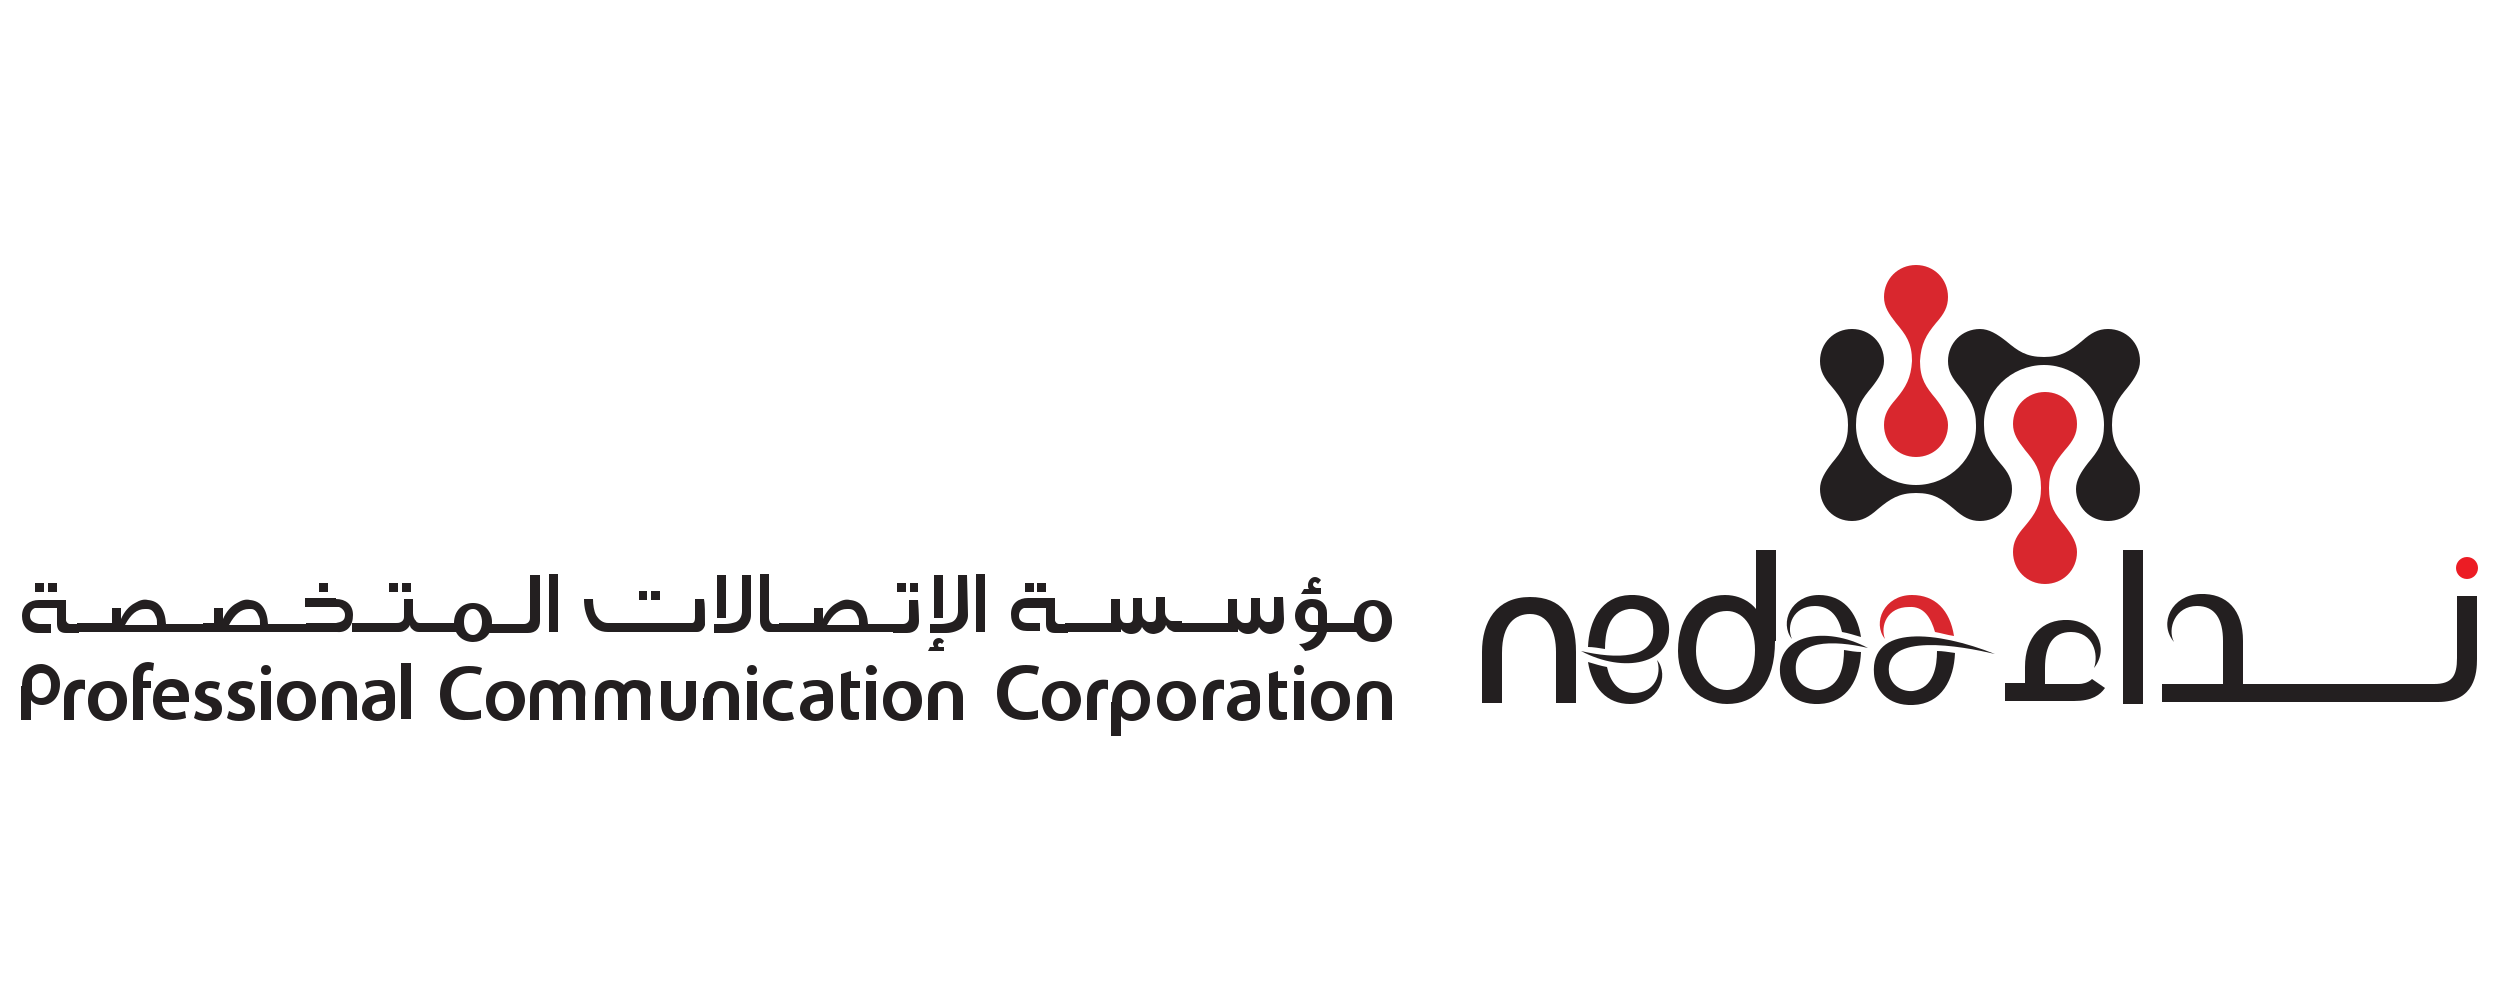 <?xml version="1.0" encoding="utf-8"?>
<!-- Generator: Adobe Illustrator 20.1.0, SVG Export Plug-In . SVG Version: 6.00 Build 0)  -->
<svg version="1.1" id="Layer_10" xmlns="http://www.w3.org/2000/svg" xmlns:xlink="http://www.w3.org/1999/xlink" x="0px" y="0px"
	 viewBox="0 0 250 100" style="enable-background:new 0 0 250 100;" xml:space="preserve">
<style type="text/css">
	.st0{fill:#EC1C24;}
	.st1{fill:#231F20;}
	.st2{fill:#D9272E;}
</style>
<g>
	<g>
		<circle class="st0" cx="246.7" cy="56.8" r="1.1"/>
		<rect x="212.3" y="55" class="st1" width="2" height="15.4"/>
		<path class="st1" d="M245.7,59.7v6.1c0,1.8-0.5,2.6-2.3,2.6h-19.1v-4.3c0-3.1-1.6-4.8-4.3-4.7c-2.8,0.1-4.2,2.9-2.6,4.8
			c-0.7-1.3,0.1-3.6,2.3-3.6c1.8,0,2.6,1.3,2.6,3.5v4.3h-6.1v1.8h27.6c3.7,0,3.9-2.9,3.9-4.3v-6.3H245.7z"/>
		<path class="st1" d="M209.2,67.9c-0.4,0.4-1,0.5-1.3,0.5h-3.4v-1.6c0-2.3,0.8-3.6,2.6-3.6c2.2,0,2.8,2.2,2.3,3.6
			c1.6-2,0.2-4.7-2.6-4.8c-2.6-0.1-4.3,1.7-4.3,4.7v1.6h-2v1.8h6.9c1.8,0,2.6-0.6,3.1-1.3L209.2,67.9z"/>
		<path class="st1" d="M153,59.7c-3.4,0-4.8,2.5-4.8,5.5c0,1.3,0,5.1,0,5.1h2c0,0,0-2.8,0-5c0-3,1.4-3.9,2.8-3.9
			c1.8,0,2.6,1.7,2.6,3.8c0,1.7,0,5.1,0,5.1h2c0,0,0-1.3,0-5.1C157.6,61.7,156.2,59.7,153,59.7z"/>
		<path class="st1" d="M175.5,65c0-2.5-1.3-3.9-2.8-3.9c-2,0-3.1,1.7-3.1,4c0,2.1,1.3,3.9,3.1,3.9C174.1,69,175.5,67.8,175.5,65z
			 M177.5,64.1c0,4.4-2,6.3-4.8,6.3c-2.5,0-4.9-1.9-4.9-5.3c0-3.9,2.3-5.6,4.7-5.6c2.1,0,3.1,1.4,3.1,1.4V55h2V64.1z"/>
		<path class="st1" d="M184.4,65c0,1.5-0.3,3.7-2.4,4c-1,0.1-2.3-0.5-2.4-1.8c-0.4-3.3,3.8-3.2,7.2-2.4c-4.3-2.3-9.1-1.3-8.8,2.5
			c0.1,1.5,1.3,3.2,3.9,3.1c2.9-0.1,4.1-2.6,4.2-5.2C185.6,65.2,185,65.1,184.4,65C184.4,65,184.4,65,184.4,65z"/>
		<path class="st1" d="M181.5,60.6c1.6,0,2.4,1.2,2.7,2.6c0.6,0.1,1.2,0.3,1.9,0.5c-0.4-2.6-1.9-4.2-4.2-4.2c-2.8,0-4,2.8-2.7,4.4
			C178.6,62.6,179.3,60.6,181.5,60.6z"/>
		<path class="st1" d="M160.5,64.9c0-1.5,0.3-3.7,2.4-4c1-0.1,2.3,0.5,2.4,1.8c0.4,3.3-3.8,3.2-7.2,2.4c4.3,2.3,9.1,1.3,8.8-2.5
			c-0.1-1.5-1.3-3.2-3.9-3.1c-2.9,0.1-4.1,2.6-4.2,5.2C159.3,64.7,159.9,64.8,160.5,64.9L160.5,64.9z"/>
		<path class="st1" d="M163.4,69.3c-1.6,0-2.4-1.2-2.7-2.6c-0.6-0.1-1.2-0.3-1.9-0.5c0.4,2.6,1.9,4.2,4.2,4.2c2.8,0,4-2.8,2.7-4.4
			C166.2,67.4,165.5,69.3,163.4,69.3z"/>
		<path class="st1" d="M193.7,65.1c0,1.5-0.3,3.7-2.4,4c-1,0.1-2.2-0.5-2.4-1.8c-0.5-4.1,7.2-2.7,10.6-1.9c-5.8-2.3-12.5-3-12.1,2
			c0.1,1.5,1.3,3.2,3.9,3.1c2.9-0.1,4.1-2.6,4.2-5.2C194.8,65.2,194.3,65.1,193.7,65.1z"/>
		<path class="st2" d="M193.5,63.2c0.6,0.1,1.2,0.3,1.9,0.4c-0.4-2.6-1.9-4.1-4.2-4.1c-2.8,0-4,2.8-2.7,4.4
			c-0.5-1.3,0.2-3.2,2.4-3.2C192.4,60.6,193.1,61.8,193.5,63.2z"/>
		<path class="st2" d="M192,36.1c0,1.8,0.6,2.6,1.6,3.8c0.7,0.9,1.2,1.7,1.2,2.6c0,1.8-1.4,3.2-3.2,3.2c-1.8,0-3.2-1.4-3.2-3.2
			c0-1,0.4-1.7,1.2-2.6c1-1.2,1.5-2.1,1.6-3.8c0-1.8-0.6-2.6-1.6-3.8c-0.7-0.9-1.2-1.6-1.2-2.6c0-1.8,1.4-3.2,3.2-3.2
			c1.8,0,3.2,1.4,3.2,3.2c0,1-0.4,1.7-1.2,2.6C192.6,33.5,192.1,34.4,192,36.1z"/>
		<path class="st2" d="M204.9,48.8c0,1.8,0.6,2.6,1.6,3.8c0.7,0.9,1.2,1.7,1.2,2.6c0,1.8-1.4,3.2-3.2,3.2c-1.8,0-3.2-1.4-3.2-3.2
			c0-1,0.4-1.7,1.2-2.6c1-1.2,1.6-2.1,1.6-3.8c0-1.8-0.6-2.6-1.6-3.8c-0.7-0.9-1.2-1.6-1.2-2.6c0-1.8,1.4-3.2,3.2-3.2
			c1.8,0,3.2,1.4,3.2,3.2c0,1-0.4,1.7-1.2,2.6C205.5,46.2,204.9,47.1,204.9,48.8z"/>
		<path class="st1" d="M198,52.1c1.8,0,3.2-1.4,3.2-3.2c0-1-0.4-1.7-1.2-2.6c-1-1.2-1.6-2.1-1.6-3.8c-0.1-3.3,2.7-6,6-6
			c3.3,0,6,2.7,6,6c0,1.8-0.6,2.6-1.6,3.8c-0.7,0.9-1.2,1.7-1.2,2.6c0,1.8,1.4,3.2,3.2,3.2c1.8,0,3.2-1.4,3.2-3.2
			c0-1-0.4-1.7-1.2-2.6c-1-1.2-1.6-2.1-1.6-3.8c0-1.8,0.6-2.6,1.6-3.8c0.7-0.9,1.2-1.7,1.2-2.6c0-1.8-1.4-3.2-3.2-3.2
			c-1,0-1.7,0.4-2.6,1.2c-1.2,1-2.1,1.6-3.8,1.6c-1.8,0-2.6-0.6-3.8-1.6c-0.9-0.7-1.7-1.2-2.6-1.2c-1.8,0-3.2,1.4-3.2,3.2
			c0,1,0.4,1.7,1.2,2.6c1,1.2,1.6,2.1,1.6,3.8c0.1,3.3-2.7,6-6,6c-3.3,0-6-2.7-6-6c0-1.8,0.6-2.6,1.6-3.8c0.7-0.9,1.2-1.7,1.2-2.6
			c0-1.8-1.4-3.2-3.2-3.2c-1.8,0-3.2,1.4-3.2,3.2c0,1,0.4,1.7,1.2,2.6c1,1.2,1.6,2.1,1.6,3.8c0,1.8-0.6,2.6-1.6,3.8
			c-0.7,0.9-1.2,1.7-1.2,2.6c0,1.8,1.4,3.2,3.2,3.2c1,0,1.7-0.4,2.6-1.2c1.2-1,2.1-1.6,3.8-1.6c1.8,0,2.6,0.6,3.8,1.6
			C196.3,51.7,197,52.1,198,52.1z"/>
	</g>
	<g>
		<path class="st1" d="M10.8,71.4c0.6,0,0.9-0.5,0.9-1.3c0-0.6-0.3-1.3-0.9-1.3c-0.7,0-1,0.7-1,1.3C9.8,70.8,10.2,71.4,10.8,71.4
			L10.8,71.4z M10.7,72.1c-1.1,0-1.9-0.7-1.9-2c0-1.3,0.8-2,2-2c1.2,0,1.9,0.8,1.9,2C12.7,71.4,11.7,72.1,10.7,72.1L10.7,72.1z"/>
		<path class="st1" d="M13.3,67.9c0-0.5,0.1-1,0.5-1.3c0.3-0.3,0.7-0.4,1-0.4c0.3,0,0.5,0.1,0.6,0.1l-0.1,0.8
			c-0.1,0-0.2-0.1-0.4-0.1c-0.5,0-0.6,0.4-0.6,0.9v0.2h0.8v0.7h-0.8V72h-1V67.9z"/>
		<path class="st1" d="M17.9,69.6c0-0.4-0.2-0.9-0.8-0.9c-0.6,0-0.9,0.5-0.9,0.9H17.9z M16.2,70.3c0,0.7,0.6,1,1.2,1
			c0.5,0,0.8-0.1,1.1-0.2l0.1,0.7c-0.3,0.1-0.8,0.2-1.3,0.2c-1.3,0-2-0.8-2-2c0-1.1,0.6-2.1,1.9-2.1c1.3,0,1.7,1,1.7,1.9
			c0,0.2,0,0.3,0,0.4H16.2z"/>
		<path class="st1" d="M19.6,71.1c0.2,0.1,0.6,0.3,1,0.3c0.4,0,0.6-0.2,0.6-0.4c0-0.3-0.2-0.4-0.6-0.6c-0.8-0.3-1.1-0.7-1.1-1.1
			c0-0.7,0.6-1.2,1.5-1.2c0.4,0,0.8,0.1,1,0.2l-0.2,0.7c-0.2-0.1-0.5-0.2-0.8-0.2c-0.4,0-0.5,0.2-0.5,0.4c0,0.2,0.2,0.4,0.7,0.5
			c0.7,0.2,1,0.6,1,1.2c0,0.7-0.5,1.2-1.6,1.2c-0.5,0-0.9-0.1-1.2-0.3L19.6,71.1z"/>
		<path class="st1" d="M22.9,71.1c0.2,0.1,0.6,0.3,1,0.3c0.4,0,0.6-0.2,0.6-0.4c0-0.3-0.2-0.4-0.6-0.6c-0.7-0.3-1.1-0.7-1.1-1.1
			c0-0.7,0.6-1.2,1.5-1.2c0.4,0,0.8,0.1,1,0.2l-0.2,0.7c-0.2-0.1-0.5-0.2-0.8-0.2c-0.3,0-0.5,0.2-0.5,0.4c0,0.2,0.2,0.4,0.7,0.5
			c0.7,0.2,1,0.6,1,1.2c0,0.7-0.5,1.2-1.6,1.2c-0.5,0-0.9-0.1-1.2-0.3L22.9,71.1z"/>
		<path class="st1" d="M26.1,72v-3.9h1V72H26.1z M26.6,67.5c-0.3,0-0.5-0.2-0.5-0.5c0-0.3,0.2-0.5,0.5-0.5c0.3,0,0.5,0.2,0.5,0.5
			C27.1,67.3,26.9,67.5,26.6,67.5L26.6,67.5z"/>
		<path class="st1" d="M29.7,71.4c0.6,0,0.9-0.5,0.9-1.3c0-0.6-0.3-1.3-0.9-1.3c-0.7,0-1,0.7-1,1.3C28.7,70.8,29.1,71.4,29.7,71.4
			L29.7,71.4z M29.6,72.1c-1.1,0-1.9-0.7-1.9-2c0-1.3,0.8-2,2-2c1.2,0,1.9,0.8,1.9,2C31.6,71.4,30.6,72.1,29.6,72.1L29.6,72.1z"/>
		<rect x="40.1" y="66.3" class="st1" width="1" height="5.6"/>
		<path class="st1" d="M32.2,69.8c0-0.9,0.6-1.7,1.7-1.7c1.1,0,1.8,0.6,1.8,1.7V72h-1v-2.2c0-0.6-0.2-1-0.7-1
			c-0.4,0-0.7,0.3-0.8,0.6c0,0.1,0,0.2,0,0.3V72h-1V69.8z"/>
		<path class="st1" d="M8.5,68c-1.2-0.2-2.1,0.4-2.1,1.9V72h1v-2.2c0-1.1,0.9-1,1.1-0.8V68z"/>
		<path class="st1" d="M38.6,70.1c-0.7,0-1.4,0.1-1.4,0.7c0,0.4,0.2,0.6,0.6,0.6c0.4,0,0.7-0.3,0.8-0.5c0-0.1,0-0.1,0-0.2V70.1z
			 M39.5,70.6c0,1.1-0.9,1.5-1.8,1.5c-0.9,0-1.5-0.6-1.5-1.2c0-1,0.9-1.5,2.3-1.5v-0.1c0-0.3-0.1-0.7-0.8-0.7c-0.4,0-0.8,0.1-1,0.3
			l-0.2-0.6c0.3-0.2,0.8-0.3,1.4-0.3c1.2,0,1.6,0.8,1.6,1.6V70.6z"/>
		<path class="st1" d="M103.8,71.8c-0.2,0.1-0.7,0.2-1.4,0.2c-1.7,0-2.7-1.1-2.7-2.7c0-1.8,1.2-2.8,2.9-2.8c0.6,0,1.1,0.1,1.3,0.2
			l-0.2,0.8c-0.3-0.1-0.6-0.2-1-0.2c-1.1,0-1.9,0.7-1.9,2c0,1.2,0.7,1.9,1.9,1.9c0.4,0,0.8-0.1,1.1-0.2L103.8,71.8z"/>
		<path class="st1" d="M106.1,71.4c0.6,0,0.9-0.5,0.9-1.3c0-0.6-0.3-1.3-0.9-1.3c-0.7,0-1,0.7-1,1.3
			C105.1,70.8,105.5,71.4,106.1,71.4L106.1,71.4z M106.1,72.1c-1.1,0-1.9-0.7-1.9-2c0-1.3,0.8-2,2-2c1.1,0,1.9,0.8,1.9,2
			C108,71.4,107,72.1,106.1,72.1L106.1,72.1z"/>
		<path class="st1" d="M112.2,70.4c0,0.1,0,0.2,0,0.3c0.1,0.4,0.4,0.7,0.9,0.7c0.6,0,1-0.5,1-1.3c0-0.7-0.3-1.2-1-1.2
			c-0.4,0-0.8,0.3-0.9,0.7c0,0.1,0,0.2,0,0.2V70.4z M111.2,70.2c0-1.6,1-2.2,1.9-2.2c0.9,0,1.9,0.8,1.9,2c0,1.4-0.9,2.1-1.8,2.1
			c-0.5,0-0.9-0.2-1.1-0.5h0v2h-1V70.2z"/>
		<path class="st1" d="M3.2,68.8c0,0.1,0,0.2,0,0.3c0.1,0.4,0.4,0.7,0.9,0.7c0.6,0,1-0.5,1-1.3c0-0.7-0.3-1.2-1-1.2
			c-0.4,0-0.8,0.3-0.9,0.7c0,0.1,0,0.2,0,0.2V68.8z M2.2,68.6c0-1.6,1-2.2,1.9-2.2c0.9,0,1.9,0.8,1.9,2c0,1.4-0.9,2.1-1.8,2.1
			c-0.5,0-0.9-0.2-1.1-0.5h0v2h-1V68.6z"/>
		<path class="st1" d="M117.6,71.4c0.6,0,0.9-0.5,0.9-1.3c0-0.6-0.3-1.3-0.9-1.3c-0.7,0-1,0.7-1,1.3
			C116.7,70.8,117.1,71.4,117.6,71.4L117.6,71.4z M117.6,72.1c-1.1,0-1.9-0.7-1.9-2c0-1.3,0.8-2,2-2c1.1,0,1.9,0.8,1.9,2
			C119.6,71.4,118.6,72.1,117.6,72.1L117.6,72.1z"/>
		<path class="st1" d="M129.4,72v-3.9h1V72H129.4z M129.9,67.5c-0.3,0-0.5-0.2-0.5-0.5c0-0.3,0.2-0.5,0.5-0.5c0.3,0,0.5,0.2,0.5,0.5
			C130.4,67.3,130.2,67.5,129.9,67.5L129.9,67.5z"/>
		<path class="st1" d="M133.1,71.4c0.6,0,0.9-0.5,0.9-1.3c0-0.6-0.3-1.3-0.9-1.3c-0.7,0-1,0.7-1,1.3
			C132.1,70.8,132.5,71.4,133.1,71.4L133.1,71.4z M133,72.1c-1.1,0-1.9-0.7-1.9-2c0-1.3,0.8-2,2-2c1.2,0,1.9,0.8,1.9,2
			C135,71.4,134,72.1,133,72.1L133,72.1z"/>
		<path class="st1" d="M135.7,69.8c0-0.9,0.6-1.7,1.7-1.7c1.1,0,1.8,0.6,1.8,1.7V72h-1v-2.2c0-0.6-0.2-1-0.7-1
			c-0.4,0-0.7,0.3-0.8,0.6c0,0.1,0,0.2,0,0.3V72h-1V69.8z"/>
		<path class="st1" d="M122.4,68c-1.2-0.2-2.1,0.4-2.1,1.9V72h1v-2.2c0-1.1,0.9-1,1.1-0.8V68z"/>
		<path class="st1" d="M110.8,68c-1.2-0.2-2.1,0.4-2.1,1.9V72h1v-2.2c0-1.1,0.9-1,1.1-0.8V68z"/>
		<path class="st1" d="M125.1,70.1c-0.7,0-1.4,0.1-1.4,0.7c0,0.4,0.2,0.6,0.6,0.6c0.4,0,0.7-0.3,0.8-0.5c0-0.1,0-0.1,0-0.2V70.1z
			 M126,70.6c0,1.1-0.9,1.5-1.8,1.5c-0.9,0-1.5-0.6-1.5-1.2c0-1,0.9-1.5,2.3-1.5v-0.1c0-0.3-0.1-0.7-0.8-0.7c-0.4,0-0.8,0.1-1,0.3
			l-0.2-0.6c0.3-0.2,0.8-0.3,1.4-0.3c1.2,0,1.6,0.8,1.6,1.6V70.6z"/>
		<path class="st1" d="M126.8,67.4l1-0.3v1h0.9v0.7h-0.9v1.7c0,0.5,0.1,0.7,0.5,0.7c0.2,0,0.3,0,0.4,0l0,0.7
			c-0.1,0.1-0.4,0.1-0.7,0.1c-0.4,0-0.7-0.1-0.8-0.3c-0.2-0.2-0.3-0.6-0.3-1.1V67.4z"/>
		<path class="st1" d="M48.1,71.8c-0.2,0.1-0.7,0.2-1.4,0.2C45,72.1,44,71,44,69.4c0-1.8,1.2-2.8,2.9-2.8c0.6,0,1.1,0.1,1.3,0.2
			L48,67.5c-0.3-0.1-0.6-0.2-1-0.2c-1.1,0-1.9,0.7-1.9,2c0,1.2,0.7,1.9,1.9,1.9c0.4,0,0.8-0.1,1.1-0.2L48.1,71.8z"/>
		<path class="st1" d="M50.5,71.4c0.6,0,0.9-0.5,0.9-1.3c0-0.6-0.3-1.3-0.9-1.3c-0.7,0-1,0.7-1,1.3C49.5,70.8,49.9,71.4,50.5,71.4
			L50.5,71.4z M50.5,72.1c-1.1,0-1.9-0.7-1.9-2c0-1.3,0.8-2,2-2c1.2,0,1.9,0.8,1.9,2C52.4,71.4,51.4,72.1,50.5,72.1L50.5,72.1z"/>
		<path class="st1" d="M74.7,72v-3.9h1V72H74.7z M75.2,67.5c-0.3,0-0.5-0.2-0.5-0.5c0-0.3,0.2-0.5,0.5-0.5c0.3,0,0.5,0.2,0.5,0.5
			C75.7,67.3,75.5,67.5,75.2,67.5L75.2,67.5z"/>
		<path class="st1" d="M79.4,71.9c-0.2,0.1-0.6,0.2-1.1,0.2c-1.2,0-2-0.8-2-2c0-1.2,0.8-2.1,2.1-2.1c0.4,0,0.7,0.1,0.9,0.2l-0.2,0.7
			c-0.2-0.1-0.4-0.1-0.7-0.1c-0.7,0-1.2,0.5-1.2,1.3c0,0.8,0.5,1.2,1.2,1.2c0.3,0,0.6-0.1,0.8-0.1L79.4,71.9z"/>
		<path class="st1" d="M86.6,72v-3.9h1V72H86.6z M87.1,67.5c-0.3,0-0.5-0.2-0.5-0.5c0-0.3,0.2-0.5,0.5-0.5c0.3,0,0.5,0.2,0.6,0.5
			C87.7,67.3,87.5,67.5,87.1,67.5L87.1,67.5z"/>
		<path class="st1" d="M90.2,71.4c0.6,0,0.9-0.5,0.9-1.3c0-0.6-0.3-1.3-0.9-1.3c-0.7,0-1,0.7-1,1.3C89.3,70.8,89.6,71.4,90.2,71.4
			L90.2,71.4z M90.2,72.1c-1.1,0-1.9-0.7-1.9-2c0-1.3,0.8-2,2-2c1.2,0,1.9,0.8,1.9,2C92.2,71.4,91.2,72.1,90.2,72.1L90.2,72.1z"/>
		<path class="st1" d="M92.8,69.8c0-0.9,0.6-1.7,1.7-1.7c1.1,0,1.8,0.6,1.8,1.7V72h-1v-2.2c0-0.6-0.2-1-0.7-1
			c-0.4,0-0.7,0.3-0.8,0.6c0,0.1,0,0.2,0,0.3V72h-1V69.8z"/>
		<path class="st1" d="M70.4,69.8c0-0.9,0.6-1.7,1.7-1.7c1.1,0,1.8,0.6,1.8,1.7V72h-1v-2.2c0-0.6-0.2-1-0.7-1
			c-0.4,0-0.7,0.3-0.8,0.6c0,0.1-0.1,0.2-0.1,0.3V72h-1V69.8z"/>
		<path class="st1" d="M63.5,68c-0.5,0-0.9,0.2-1.1,0.5c-0.3-0.3-0.7-0.5-1.3-0.5c-1.1,0-1.6,0.8-1.6,1.7V72h0.9v-2.3
			c0-0.1,0-0.2,0-0.3c0.1-0.3,0.4-0.6,0.7-0.6c0.5,0,0.7,0.4,0.7,1V72h0h0.9l0,0v-2.3c0,0,0,0,0,0c0-0.1,0-0.2,0-0.3
			c0.1-0.3,0.4-0.6,0.7-0.6c0.5,0,0.7,0.4,0.7,1V72h0.9v-2.3C65.3,68.6,64.6,68,63.5,68z"/>
		<path class="st1" d="M57,68c-0.5,0-0.9,0.2-1.1,0.5c-0.3-0.3-0.7-0.5-1.3-0.5c-1.1,0-1.6,0.8-1.6,1.7V72h0.9v-2.3
			c0-0.1,0-0.2,0-0.3c0.1-0.3,0.4-0.6,0.7-0.6c0.5,0,0.7,0.4,0.7,1V72h0h0.9l0,0v-2.3c0,0,0,0,0,0c0-0.1,0-0.2,0-0.3
			c0.1-0.3,0.4-0.6,0.7-0.6c0.5,0,0.7,0.4,0.7,1V72h0.9v-2.3C58.7,68.6,58.1,68,57,68z"/>
		<path class="st1" d="M69.6,70.4c0,0.9-0.6,1.7-1.7,1.7c-1.1,0-1.8-0.6-1.8-1.7v-2.3h1v2.2c0,0.6,0.2,1,0.7,1
			c0.4,0,0.7-0.3,0.8-0.6c0-0.1,0-0.2,0-0.3v-2.3h1V70.4z"/>
		<path class="st1" d="M82.3,70.1c-0.7,0-1.3,0.1-1.3,0.7c0,0.4,0.2,0.6,0.6,0.6c0.4,0,0.7-0.3,0.8-0.5c0-0.1,0-0.1,0-0.2V70.1z
			 M83.3,70.6c0,1.1-0.9,1.5-1.8,1.5c-0.9,0-1.5-0.6-1.5-1.2c0-1,0.9-1.5,2.3-1.5v-0.1c0-0.3-0.1-0.7-0.8-0.7c-0.4,0-0.8,0.1-1,0.3
			l-0.2-0.6c0.3-0.2,0.8-0.3,1.4-0.3c1.2,0,1.6,0.8,1.6,1.6V70.6z"/>
		<path class="st1" d="M84.1,67.4l1-0.3v1h0.9v0.7H85v1.7c0,0.5,0.1,0.7,0.5,0.7c0.2,0,0.3,0,0.4,0l0,0.7c-0.1,0.1-0.4,0.1-0.7,0.1
			c-0.4,0-0.7-0.1-0.8-0.3c-0.2-0.2-0.3-0.6-0.3-1.1V67.4z"/>
		<path class="st1" d="M66,60h-0.9v-0.9H66V60z M64.7,60h-0.8v-0.9h0.8V60z M70.5,62.5c-0.1,0.4-0.4,0.7-0.8,0.7h-8.9
			c-0.9,0-1.5-0.4-1.9-1.1c-0.3-0.6-0.5-1.3-0.5-2.2h0.9c0,0.6,0.1,1.2,0.3,1.6c0.3,0.5,0.7,0.8,1.2,0.8h8.4c0.2,0,0.3-0.2,0.3-0.5
			l0-1.9h0.9C70.5,60.4,70.5,61.3,70.5,62.5z"/>
		<path class="st1" d="M72.6,61.8l-0.9,0l0-4.3h0.9L72.6,61.8z M75.1,61.5c0,0.5-0.2,0.9-0.6,1.3c-0.4,0.3-1,0.5-1.6,0.5h-1.5v-0.9
			h1.1c0.4,0,0.8-0.1,1.1-0.2c0.4-0.2,0.6-0.6,0.6-1.1c0,0,0-3.6,0-3.6h0.9L75.1,61.5z"/>
		<path class="st1" d="M94.3,61.8l-0.9,0l0-4.3h0.9L94.3,61.8z M96.8,61.5c0,0.5-0.2,0.9-0.6,1.3c-0.4,0.3-1,0.5-1.6,0.5H93v-0.9
			h1.1c0.4,0,0.8-0.1,1.1-0.2c0.4-0.2,0.6-0.6,0.6-1.1c0,0,0-3.6,0-3.6h0.9L96.8,61.5z"/>
		<path class="st1" d="M78,63.2h-1.1c-0.2,0-0.5-0.1-0.6-0.3c-0.2-0.2-0.3-0.5-0.3-0.8l0-4.7h0.9l0,4.4c0,0.3,0.2,0.6,0.4,0.6H78
			V63.2z"/>
		<path class="st1" d="M85.9,62.4c0-0.3,0-0.5-0.1-0.7c-0.2-0.5-0.4-0.8-0.9-0.8c-0.1,0-0.1,0-0.2,0c-0.8,0-1.4,0.5-2,1.6H85.9z
			 M89.6,63.2H77.9l0-0.9h3.5l0-1.5h0.9v1.1c0.3-0.7,0.8-1.3,1.4-1.6c0.5-0.3,0.9-0.4,1.3-0.3c1.1,0.1,1.7,0.9,1.8,2.4h2.8V63.2z"/>
		<path class="st1" d="M91.9,59.2H91v-0.9h0.8V59.2z M90.6,59.2h-0.9v-0.9h0.9V59.2z M91.9,62.1c0,0.7-0.4,1.2-1.2,1.2h-1.4v-0.9h1
			c0.3,0,0.6-0.2,0.6-0.6c0-0.3,0-0.6,0-0.9c0-0.4,0-0.7,0-0.9h0.9C91.9,61.4,91.9,62.1,91.9,62.1z"/>
		<path class="st1" d="M94.4,65.1h-1.6l0.2-0.4h0.4c0-0.1-0.1-0.2-0.1-0.3c0-0.4,0.3-0.6,0.6-0.6c0.2,0,0.3,0.1,0.5,0.3l-0.2,0.3
			c-0.1-0.1-0.1-0.1-0.2-0.1c-0.1,0-0.2,0.1-0.2,0.2c0,0.2,0.1,0.2,0.3,0.2h0.3V65.1z"/>
		<rect x="97.6" y="57.4" class="st1" width="0.9" height="5.8"/>
		<path class="st1" d="M47.3,63.5c0.5,0,0.9-0.5,0.9-1.3c0-0.6-0.3-1.3-0.9-1.3c-0.7,0-0.9,0.7-0.9,1.3
			C46.4,62.9,46.7,63.5,47.3,63.5L47.3,63.5z M47.3,64.2c-1,0-1.9-0.7-1.9-1.9c0-1.2,0.8-2,1.9-2c1.1,0,1.9,0.8,1.9,1.9
			C49.2,63.6,48.2,64.2,47.3,64.2L47.3,64.2z"/>
		<path class="st1" d="M33.6,59.9c0.9,0,1.7,0.5,1.7,1.6c0,1.1-0.6,1.8-1.6,1.7h-3.1v-0.9h3c0.5-0.1,0.9-0.2,0.9-0.8
			c0-0.4-0.3-0.7-0.6-0.8c-0.1,0-0.2,0-0.3,0h-3.1v-0.9H33.6z"/>
		<path class="st1" d="M15.7,62.4c0-0.3,0-0.5-0.1-0.7c-0.2-0.5-0.4-0.8-0.9-0.8c-0.1,0-0.1,0-0.2,0c-0.8,0-1.4,0.5-2,1.6H15.7z
			 M20.6,63.2H7.7l0-0.9h3.5l0-1.5h0.9v1.1c0.3-0.7,0.8-1.3,1.4-1.6c0.5-0.3,0.9-0.4,1.3-0.3c1.1,0.1,1.7,0.9,1.8,2.4h3.9V63.2z"/>
		<path class="st1" d="M26,62.4c0-0.3,0-0.5-0.1-0.7c-0.2-0.5-0.4-0.8-0.8-0.8c-0.1,0-0.1,0-0.2,0c-0.8,0-1.4,0.5-2,1.6H26z
			 M31.6,63.2H20.3l0-0.9h1.1l0-1.5h0.9v1.1c0.3-0.7,0.8-1.3,1.4-1.6c0.5-0.3,0.9-0.4,1.3-0.3c1.1,0.1,1.7,0.9,1.8,2.4h4.7V63.2z"/>
		<path class="st1" d="M46,63.2h-4.1c-0.3,0-0.5-0.1-0.7-0.3c-0.1-0.1-0.2-0.2-0.2-0.4c-0.2,0.4-0.6,0.7-1.1,0.7h-4.7v-0.9h4.4
			c0.2,0,0.3,0,0.5-0.1c0.2-0.1,0.3-0.3,0.3-0.5l0-1.8h0.9c0,0.3,0,0.8,0,1.4c0,0.3,0.1,0.6,0.3,0.8c0.1,0.2,0.3,0.2,0.5,0.2H46v0.2
			V63V63.2z"/>
		<path class="st1" d="M54,62.1c0,0.7-0.4,1.2-1.2,1.2h-4.4v-0.9h4c0.3,0,0.6-0.2,0.6-0.6c0-0.6,0-4.3,0-4.3h1
			C54,57.4,54,61.5,54,62.1z"/>
		<rect x="54.9" y="57.4" class="st1" width="0.9" height="5.8"/>
		<rect x="38.9" y="58.3" class="st1" width="0.9" height="0.9"/>
		<rect x="31.9" y="58.3" class="st1" width="0.9" height="0.9"/>
		<rect x="40.2" y="58.3" class="st1" width="0.9" height="0.9"/>
		<path class="st1" d="M6.6,59.9v0.9H3.8c-0.1,0-0.2,0-0.3,0C3.2,60.9,3,61.2,3,61.6c0,0.5,0.4,0.7,0.9,0.8h1.2v0.9H3.8
			c-1,0-1.6-0.7-1.6-1.7c0-1.1,0.8-1.6,1.7-1.6H6.6z"/>
		<path class="st1" d="M7,62.4c-0.2,0-0.4-0.2-0.4-0.4l0-1.4H5.7c0,1.4,0,1.8,0,1.8c0,0.6,0.3,0.9,0.9,0.9h1.3v-0.9H7z"/>
		<rect x="3.5" y="58.3" class="st1" width="0.9" height="0.9"/>
		<rect x="4.8" y="58.3" class="st1" width="0.9" height="0.9"/>
		<path class="st1" d="M137.3,63.4c0.5,0,0.9-0.6,0.9-1.4c0-0.6-0.3-1.4-0.9-1.4c-0.7,0-0.9,0.7-0.9,1.4
			C136.4,62.8,136.7,63.4,137.3,63.4L137.3,63.4z M137.3,64.2c-1.1,0-1.9-0.8-1.9-2.1c0-1.3,0.8-2.1,1.9-2.1c1.1,0,1.9,0.8,1.9,2.1
			C139.2,63.5,138.2,64.2,137.3,64.2L137.3,64.2z"/>
		<path class="st1" d="M118.4,63.2h-0.9c-0.2,0-0.3-0.1-0.5-0.2c-0.2-0.1-0.3-0.3-0.4-0.5c-0.2,0.6-0.6,0.8-1.2,0.9
			c-0.5,0-0.9-0.2-1.2-0.7c-0.2,0.5-0.6,0.7-1.1,0.7c-0.4,0-0.8-0.2-1-0.5v0.3h-5.6l0-0.9h4.6c0-1.2,0-1.9,0-2.4h0.9v1.6v0
			c0,0.3,0.1,0.5,0.2,0.6c0.1,0.2,0.3,0.2,0.6,0.2c0.4,0,0.5-0.2,0.5-0.6c0-0.1,0-0.7,0-1.9h0.9c0,0.5,0,0.9,0,1.5
			c0,0.3,0.1,0.6,0.3,0.7c0.2,0.2,0.3,0.2,0.6,0.2c0.4,0,0.5-0.2,0.5-0.6c0,0,0-0.6,0-1.9h0.9c0,0.3,0,0.8,0,1.5
			c0,0.3,0.1,0.5,0.3,0.7c0.2,0.2,0.3,0.2,0.5,0.2h0.9V63.2z"/>
		<path class="st1" d="M128.4,61.9c0,1-0.4,1.4-1.3,1.5c-0.5,0-0.9-0.2-1.2-0.7c-0.2,0.5-0.6,0.7-1.1,0.7c-0.4,0-0.8-0.2-1-0.5v0.3
			h-5.6l0-0.9h4.6c0-1.2,0-1.9,0-2.4h0.9v1.6v0c0,0.3,0.1,0.5,0.3,0.6c0.2,0.2,0.3,0.2,0.6,0.2c0.4,0,0.5-0.2,0.5-0.6
			c0-0.1,0-0.7,0-1.9h0.9c0,0.5,0,0.9,0,1.5c0,0.3,0.1,0.6,0.3,0.7c0.2,0.2,0.3,0.2,0.6,0.2c0.4,0,0.5-0.2,0.5-0.6c0,0,0-0.6,0-1.9
			h0.9L128.4,61.9z"/>
		<path class="st1" d="M131.8,62.4c0-0.7,0-1.1,0-1.2c0-0.2-0.3-0.5-0.6-0.5c-0.4,0-0.7,0.4-0.7,1c0,0.4,0.3,0.8,0.7,0.8H131.8z
			 M132.1,59.4h-2l0.3-0.5h0.5c-0.1-0.1-0.1-0.2-0.1-0.4c0-0.4,0.3-0.8,0.7-0.8c0.2,0,0.4,0.1,0.6,0.3l-0.3,0.4
			c-0.1-0.1-0.2-0.2-0.3-0.2c-0.1,0-0.2,0.1-0.2,0.3c0,0.1,0.2,0.3,0.4,0.3h0.4V59.4z M136.3,63.2h-3.6c-0.3,1.1-1.1,1.8-2.2,1.9
			c-0.1-0.2-0.3-0.4-0.6-0.7c0.8,0,1.5-0.5,1.8-1.2H131c-0.9,0-1.5-0.8-1.5-1.6c0-1,0.7-1.7,1.7-1.7c1,0,1.5,0.6,1.5,1.4v1h3.5V63.2
			z"/>
		<path class="st1" d="M105.5,59.9v0.9h-2.8c-0.1,0-0.2,0-0.3,0c-0.3,0.1-0.5,0.4-0.5,0.8c0,0.5,0.4,0.7,0.9,0.7h1.2v0.8h-1.3
			c-1,0-1.6-0.6-1.6-1.7c0-1.1,0.8-1.6,1.7-1.6H105.5z"/>
		<path class="st1" d="M105.9,62.4c-0.2,0-0.4-0.2-0.4-0.4l0-1.4h-0.9c0,1.4,0,1.8,0,1.8c0,0.6,0.3,0.9,0.9,0.9h1.3v-0.9H105.9z"/>
		<rect x="102.5" y="58.3" class="st1" width="0.9" height="0.9"/>
		<rect x="103.7" y="58.3" class="st1" width="0.9" height="0.9"/>
	</g>
</g>
</svg>

